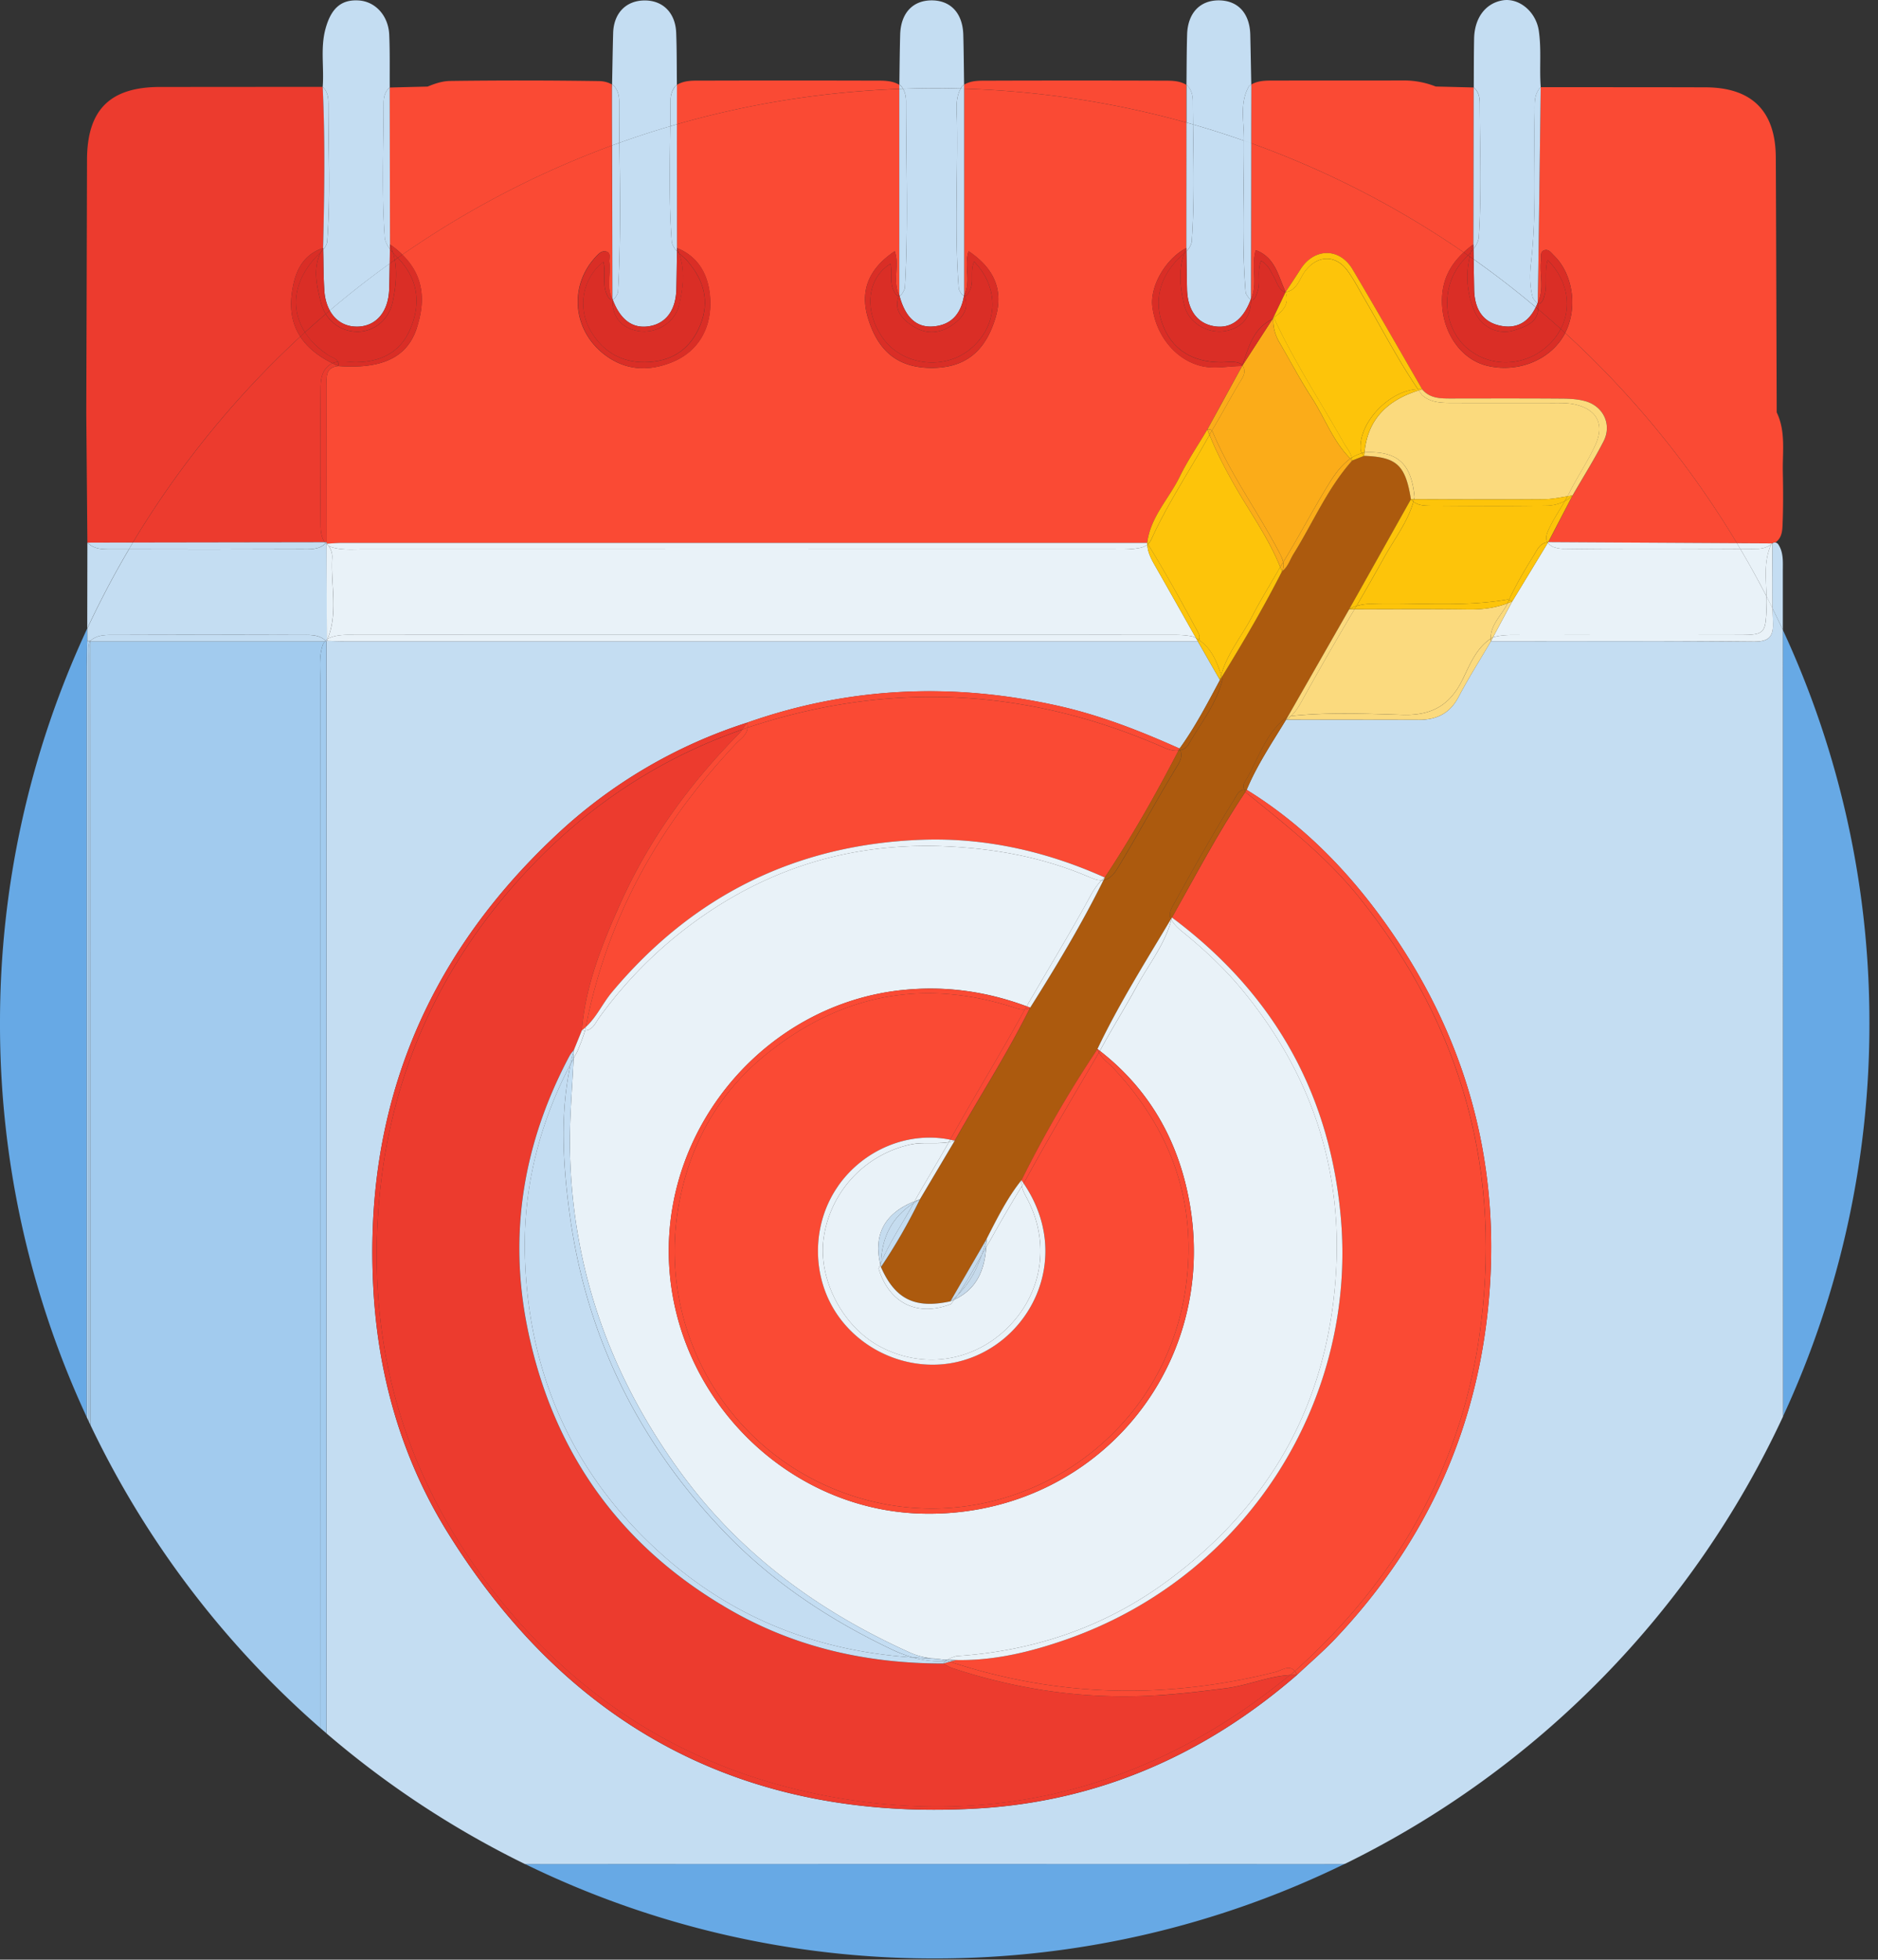 <svg width="93" height="97" fill="none" xmlns="http://www.w3.org/2000/svg"><rect width="100%" height="100%" fill="#333333" stroke="none"/><path d="M92.575 50.654a46.098 46.098 0 00-4.286-19.47c.004 12.975.004 25.95.008 38.924a46.115 46.115 0 004.278-19.454zM63.047 15.746l-.037.057.038-.017v-.04h-.002zM4.32 31.735v-.625A46.1 46.1 0 000 50.654a46.051 46.051 0 004.3 19.5V32.997c0-.42.01-.841.018-1.262h.002zm21.675 60.53a46.099 46.099 0 0020.293 4.676A46.134 46.134 0 0066.61 92.25c-.09.007-.182.015-.269.015-13.449-.006-26.897-.006-40.346 0z" fill="#67A9E5"/><path d="M87.84 26.856a.186.186 0 00-.07.04c.004 1.072-.019 2.147.006 3.22.174.352.346.708.511 1.066v-2.933c0-.45.04-.913-.235-1.319a.263.263 0 00-.159-.083c-.01 0-.017 0-.026.002-.01 0-.02.002-.029.003l.002.004z" fill="#C4DDF2"/><path d="M88.297 70.109c-.004-12.975-.004-25.95-.008-38.925a50.56 50.56 0 00-.511-1.067c.005.22.01.438.018.657.037.764-.202.993-.977.988-4.33-.036-8.659-.02-12.988-.02-.537.916-1.109 1.814-1.601 2.754-.428.818-1.084 1.136-1.961 1.135-2.194-.006-4.388-.006-6.583-.008-.69 1.137-1.436 2.24-1.951 3.473 2.886 1.781 5.184 4.18 7.101 6.935 3.739 5.371 5.41 11.358 4.927 17.882-.49 6.624-3.064 12.37-7.64 17.202-.597.63-1.262 1.197-1.895 1.792-4.568 3.96-9.854 6.277-15.894 6.616-11.397.643-20.15-3.984-26.157-13.649-2.26-3.636-3.438-7.696-3.685-12.01-.51-8.928 2.549-16.431 9.038-22.513a24.87 24.87 0 019.456-5.575c5.05-1.779 10.183-2.002 15.393-.84 2.097.465 4.081 1.244 6.035 2.12.773-1.07 1.379-2.236 2-3.394l-1.097-1.917H17.062c-.292 0-.582-.012-.874-.017l-.02.02c.001 18.019.005 36.038.003 54.056a46.432 46.432 0 009.826 6.465c13.449-.006 26.897-.006 40.346 0 .087 0 .178-.008.269-.015a46.48 46.48 0 0021.687-22.142l-.002-.003z" fill="#C4DDF2"/><path d="M33.521 6.15a46.272 46.272 0 0111.01-1.748v-.206c-.388-.231-.828-.203-1.256-.205-2.838-.008-5.678-.008-8.517 0-.424 0-.86-.025-1.243.214V6.15h.006zm14.222-1.76c3.804.118 7.491.694 11.01 1.676V4.203c-.336-.21-.715-.21-1.09-.21-2.936-.01-5.871-.01-8.808 0-.385 0-.775-.008-1.118.203v.195h.006zm-28.43 7.71c.233.163.436.332.612.506A46.119 46.119 0 0130.31 7.2c0-.951-.003-1.904-.005-2.856 0-.053 0-.106.003-.159-.2-.12-.424-.168-.655-.172a264.434 264.434 0 00-7.355-.006c-.387.004-.762.129-1.122.279-.627.015-1.252.03-1.88.047l.016 7.77V12.1z" fill="#FA4A34"/><path d="M20.635 16.253c-.489 1.465-1.747 2.02-3.88 1.865-.665.066-.582.568-.582 1.014 0 2.57.004 5.14.006 7.711l-.01.07c.258-.013.518-.038.775-.04h39.867c.155-1.277 1.074-2.18 1.606-3.272.396-.809.91-1.563 1.37-2.342.574-1.047 1.148-2.095 1.724-3.143-.667-.004-1.324.16-2 .004-1.25-.286-2.257-1.465-2.443-2.933-.13-1.023.66-2.387 1.683-2.909 0-2.07.004-4.141.004-6.21a46.26 46.26 0 00-11.01-1.675l.001 10.204c.353-.683-.028-1.45.222-2.16 1.298.867 1.728 1.965 1.33 3.29-.519 1.733-1.56 2.484-3.16 2.484-1.601 0-2.641-.75-3.16-2.484-.397-1.325.033-2.425 1.33-3.29.25.71-.131 1.477.221 2.16V4.405c-3.804.142-7.493.74-11.01 1.747 0 2.042.004 4.085.004 6.127 1.237.491 1.644 1.613 1.65 2.729.006 1.267-.599 2.393-1.893 2.918-1.222.494-2.41.401-3.448-.455-1.493-1.232-1.63-3.348-.347-4.742.156-.17.334-.366.573-.266.212.09.09.341.115.521.078.6-.163 1.226.148 1.808L30.308 7.2a46.2 46.2 0 00-10.387 5.407c1.069 1.046 1.163 2.287.709 3.65l.005-.003zM61.964 7.09a46.103 46.103 0 0110.52 5.4 5.23 5.23 0 01.479-.39l.015-7.77-1.88-.047a4.258 4.258 0 00-1.612-.3c-2.105.006-4.21-.003-6.317.006-.41 0-.833-.023-1.205.195 0 .053.002.104.004.157 0 .918-.004 1.833-.006 2.75h.002zm14.184 7.898c.335-.678.076-1.4.16-2.098.024-.181-.065-.428.173-.504.215-.068.341.139.476.268.945.915 1.182 2.603.55 3.825a46.492 46.492 0 018.507 10.408c.578.003 1.157.005 1.735.009a.26.26 0 01.093-.04c.01-.004.019-.002.028-.004.01 0 .017-.003.027-.002.011 0 .02-.003.032-.003.332-.243.334-.61.349-.963.032-.837.026-1.678.01-2.516-.022-.993.153-2.006-.304-2.956-.015-4.208-.025-8.416-.045-12.624-.012-2.29-1.186-3.46-3.483-3.465-2.719-.008-5.44-.006-8.158-.008l-.116 8.83c-.008.613-.023 1.229-.034 1.843z" fill="#FA4A34"/><path d="M61.951 14.79c.35-.75-.01-1.566.235-2.407.985.365 1.114 1.305 1.48 2.07.246-.375.496-.748.739-1.127.676-1.059 1.932-1.076 2.575.006 1.168 1.968 2.302 3.958 3.452 5.94.377.45.896.455 1.419.455 1.841-.002 3.681-.008 5.523.005.383.002.78.027 1.146.13.89.253 1.315 1.16.894 1.983-.47.915-1.02 1.79-1.536 2.683l-1.205 2.31c3.115.016 6.23.033 9.343.052a46.545 46.545 0 00-8.508-10.407c-.01.017-.017.036-.026.053-.697 1.28-2.298 1.936-3.837 1.569-1.258-.3-2.137-1.554-2.228-2.964-.072-1.129.33-1.968 1.069-2.649a46.184 46.184 0 00-10.52-5.4c-.004 2.568-.01 5.133-.013 7.7l-.002-.001zM87.84 26.856a.26.26 0 00-.093.04h.023a.238.238 0 01.07-.04zm.028-.004l.027-.001-.026.002z" fill="#FA4A34"/><path d="M14.873 16.663c-.358-.55-.526-1.22-.432-2.043.116-.993.438-1.966 1.562-2.343.06-2.659.102-5.319-.021-7.977-2.687 0-5.374.004-8.06.005-2.48.002-3.606 1.13-3.613 3.606-.01 4.174-.023 8.35-.036 12.524l.054 6.423c.75 0 1.501-.002 2.251-.004a46.431 46.431 0 018.293-10.193l.002.002z" fill="#EC3B2E"/><path d="M16.067 26.835c-.153-.257-.185-.547-.19-.837a350.41 350.41 0 010-6.762c.005-.491.063-.976.563-1.249l.02-.007c-.679-.338-1.23-.768-1.588-1.317a46.53 46.53 0 00-8.293 10.193l9.492-.015c0-.002-.004-.004-.006-.006h.002z" fill="#EC3B2E"/><path d="M16.755 18.118c-.1-.044-.2-.091-.296-.138a.056.056 0 00-.019.007c-.5.273-.559.76-.562 1.249a346.407 346.407 0 000 6.762c.003.29.036.58.19.837 0 .002.003.004.005.006h.106c-.002-2.571-.006-5.14-.006-7.711 0-.446-.083-.948.582-1.014v.002z" fill="#EC3B2E"/><path d="M16.264 5.101c-.006 2.297.116 4.593-.063 6.886a.838.838 0 01-.197.371c.016.68.012 1.362.06 2.04.026.378.12.706.268.973a45.705 45.705 0 012.97-2.323l.009-.718a1.426 1.426 0 01-.25-.502c-.169-2.234-.065-4.47-.061-6.706 0-.292.051-.585.3-.792-.006-.87.013-1.74-.025-2.607-.04-.95-.688-1.648-1.51-1.701-.874-.055-1.368.392-1.645 1.4-.261.955-.064 1.921-.14 2.88.233.218.284.51.282.801l.002-.002z" fill="#C4DDF2"/><path d="M17.706 16.168c.92-.02 1.527-.73 1.565-1.849.015-.424.02-.849.026-1.273a46.976 46.976 0 00-2.969 2.323c.287.519.774.813 1.376.797l.002.002zm1.292-11.046c-.004 2.234-.108 4.47.06 6.706.05.193.14.354.25.502 0-.076.003-.154.005-.23l-.015-7.77c-.249.209-.3.502-.3.792zm-2.995 7.155v.081a.838.838 0 00.197-.371c.178-2.293.056-4.59.062-6.886 0-.292-.05-.583-.282-.801.125 2.658.083 5.316.02 7.977h.003zm57.274-7.159c.006 2.225.1 4.451-.049 6.673a1.344 1.344 0 01-.261.535c.004.168.005.335.01.504a46.213 46.213 0 013.076 2.376c.032-.065.06-.133.09-.203-.067-.036-.143-.116-.234-.258-.16-.57-.159-1.16-.093-1.728.292-2.47.13-4.95.182-7.425.01-.443-.055-.911.301-1.277-.073-.928.042-1.857-.096-2.793C76.06.565 75.218-.11 74.422.016c-.834.134-1.402.841-1.423 1.897-.015.805-.013 1.61-.017 2.417.248.207.297.498.3.788h-.005z" fill="#C4DDF2"/><path d="M74.28 16.119c.841.182 1.424-.193 1.771-.911a45.694 45.694 0 00-3.077-2.376c.01.494.017.99.027 1.485.015.894.356 1.603 1.279 1.802zm1.716-10.527c-.053 2.475.11 4.955-.181 7.425-.067.569-.069 1.158.092 1.728.091.142.167.224.233.258l.008-.017c.011-.614.025-1.23.034-1.844.04-2.942.078-5.886.116-8.829-.357.366-.292.834-.302 1.277v.002zm-3.029 6.736a1.41 1.41 0 00.261-.535c.15-2.222.057-4.448.05-6.673 0-.29-.052-.581-.3-.788l-.015 7.77c0 .076.002.152.004.228v-.002z" fill="#C4DDF2"/><path d="M15.995 31.898a.697.697 0 01.099-.151H4.496L4.485 70.55A46.454 46.454 0 0015.85 85.526c.004-17.331 0-34.66.006-51.99 0-.549-.057-1.106.138-1.638z" fill="#A2CBEE"/><path d="M15.995 31.898c-.197.532-.138 1.09-.138 1.637-.004 17.33 0 34.66-.006 51.99.106.093.212.184.318.275.002-18.018 0-36.037-.003-54.055h-.072a.694.694 0 00-.099.151v.002z" fill="#A2CBEE"/><path d="M4.401 32.504c0-.253-.034-.511.051-.76l-.134-.009c-.006.42-.019.841-.019 1.262v37.157c.034.074.068.148.104.222-.002-12.625-.002-25.247 0-37.872h-.002z" fill="#ABD0EF"/><path d="M4.455 31.745c-.086.248-.052.506-.052.76v37.87c.027.06.053.118.082.175l.011-38.803c-.015 0-.028-.002-.043-.004l.002.002z" fill="#ABD0EF"/><path d="M5.604 27.188c-.449 0-.915.032-1.277-.328-.001 1.415-.005 2.833-.007 4.248a46.183 46.183 0 012.063-3.92h-.779z" fill="#C4DDF2"/><path d="M4.32 31.735c.053-.05.104-.05.151-.011.37-.334.834-.292 1.277-.294 3.047-.01 6.092-.011 9.139 0 .43 0 .884-.044 1.24.282a.603.603 0 01.063-.057l-.017-4.716c-.015-.013-.03-.03-.045-.045-.338.335-.787.29-1.207.292-2.844.011-5.69.011-8.534.004a46.201 46.201 0 00-2.063 3.92v.625H4.32z" fill="#C4DDF2"/><path d="M16.126 31.712c.013.012.026.021.04.035l.02-.021v-.069a.653.653 0 00-.062.057l.002-.002zm.044-4.799l.009-.07c-.017.02-.036.034-.055.053.015.015.028.032.046.046v-.029zm-10.566.275h.78l.196-.332c-.75 0-1.5.002-2.25.004.361.36.827.326 1.276.328h-.002z" fill="#C4DDF2"/><path d="M6.58 26.856c-.066.11-.13.222-.197.332 2.844.007 5.69.01 8.534-.004.42 0 .87.044 1.207-.292-.017-.017-.036-.032-.051-.053l-9.493.015v.002z" fill="#C4DDF2"/><path d="M16.073 26.843c.015.019.034.034.05.053.02-.017.039-.032.056-.053h-.106zm.02 4.903l.033-.034c-.357-.324-.811-.28-1.241-.282-3.047-.011-6.092-.011-9.138 0-.444 0-.908-.04-1.277.294.009.007.018.013.026.024h11.597v-.002z" fill="#C4DDF2"/><path d="M16.093 31.747h.073c-.014-.014-.027-.023-.04-.035a.534.534 0 00-.033.035zM4.47 31.724c-.048-.038-.097-.038-.152.011l.135.01.003-.012.014-.01z" fill="#C4DDF2"/><path d="M4.47 31.724l-.014.01-.003.01c.015 0 .028.003.044.005l-.027-.025z" fill="#C4DDF2"/><path d="M57.36 83.913c-3.507.226-6.904-.25-10.227-1.355-.148-.049-.28-.142-.42-.214-3.747.004-7.303-.78-10.57-2.66-5.436-3.13-8.774-7.808-10.023-13.931-.964-4.73-.183-9.235 2.08-13.487.06-.11.149-.2.224-.301l.393-.965c.174-2.22 1-4.259 1.892-6.252 1.421-3.174 3.44-5.959 5.887-8.43a1.73 1.73 0 00.165-.204c-4.379 1.525-8.09 4.08-11.164 7.539-3.905 4.394-6.2 9.564-6.788 15.411-.737 7.35 1.144 14.015 5.727 19.838 4.356 5.534 10.069 8.937 16.992 10.104 8.143 1.374 15.485-.627 21.956-5.775.132-.106.267-.21.4-.314-1.088.058-2.1.517-3.178.653-1.114.14-2.222.277-3.346.349v-.006z" fill="#EC3B2E"/><path d="M63.885 82.91l-.4.315c-6.47 5.148-13.812 7.15-21.955 5.776-6.925-1.168-12.636-4.57-16.992-10.105-4.583-5.822-6.466-12.486-5.727-19.837.587-5.847 2.881-11.018 6.788-15.412 3.073-3.456 6.785-6.014 11.164-7.539.076-.11.148-.225.225-.335a24.868 24.868 0 00-9.456 5.574c-6.491 6.082-9.548 13.585-9.038 22.513.246 4.316 1.427 8.374 3.685 12.01 6.007 9.665 14.76 14.292 26.157 13.65 6.04-.341 11.326-2.659 15.894-6.617-.115-.004-.229 0-.343.006l-.002.002z" fill="#EC3B2E"/><path d="M58.035 45.415c4.979 3.708 7.811 8.63 8.363 14.83.809 9.075-4.637 17.76-13.551 20.892-1.776.624-3.598 1.073-5.506 1.033l-.3.083c5.32 1.757 10.696 1.874 16.128.508.298-.076.68-.382.953-.04 4.95-4.439 8.144-9.909 9.12-16.485 1.2-8.1-.783-15.421-5.961-21.848-1.626-2.016-3.634-3.575-5.612-5.188-1.342 1.997-2.456 4.125-3.634 6.217v-.002z" fill="#FA4A34"/><path d="M61.669 39.198c1.978 1.613 3.988 3.172 5.612 5.188 5.18 6.427 7.164 13.748 5.96 21.848-.975 6.576-4.17 12.048-9.119 16.486a.853.853 0 01.108.183c.633-.597 1.298-1.161 1.895-1.792 4.576-4.83 7.15-10.576 7.64-17.202.483-6.523-1.189-12.51-4.927-17.882-1.917-2.755-4.215-5.154-7.101-6.935l-.068.104v.002zm1.501 43.563c-5.433 1.366-10.808 1.25-16.128-.508l-.326.091c.14.072.27.165.418.215 3.324 1.102 6.72 1.58 10.228 1.354 1.125-.072 2.232-.208 3.346-.348 1.078-.135 2.092-.595 3.178-.654.07-.055.142-.11.212-.167l.024-.023c-.273-.343-.655-.036-.953.04z" fill="#FA4A34"/><path d="M64.098 82.744c-.07.057-.14.112-.212.167.113-.006.227-.01.342-.006a.856.856 0 00-.108-.184l-.024.023h.002z" fill="#FA4A34"/><path d="M56.816 26.955a.772.772 0 01-.286.146c-.513.123-1.034.089-1.552.089-12.323.002-24.646.002-36.97 0-.55 0-1.105.055-1.642-.123-.041-.018-.075-.042-.111-.065a.874.874 0 01.195.612c-.072 1.338.303 2.704-.224 4.013.008-.006.015-.013.025-.019.456-.222.95-.18 1.432-.182 13.41-.004 26.818-.004 40.227 0 .388 0 .778-.005 1.16.082.056.026.111.053.162.083-.669-1.182-1.334-2.366-2.008-3.545-.197-.345-.387-.686-.408-1.09v-.001z" fill="#E9F2F8"/><path d="M59.067 31.508c-.38-.086-.77-.082-1.16-.082-13.408-.002-26.817-.002-40.226 0-.483 0-.975-.04-1.432.182a.119.119 0 00-.025.02l-.038.098c.292.005.582.017.874.017h42.255l-.085-.152a2.184 2.184 0 00-.163-.083zm-41.06-4.318c12.323.003 24.646.003 36.971 0 .518 0 1.039.032 1.552-.09a.77.77 0 00.286-.145c0-.027-.004-.053-.004-.082-13.289 0-26.576-.002-39.866 0-.258 0-.517.025-.775.04.03.029.059.059.084.09.036.022.072.046.111.064.537.18 1.094.123 1.641.123zm-1.559.424a.874.874 0 00-.195-.612.643.643 0 01-.084-.062l.017 4.715c.014-.009.025-.018.038-.028.525-1.307.152-2.675.224-4.013z" fill="#E9F2F8"/><path d="M16.186 31.656v.068c.014-.032.025-.065.038-.099l-.038.029v.002zm.067-4.654c-.027-.03-.053-.06-.084-.089v.029a.872.872 0 00.084.062v-.002z" fill="#E9F2F8"/><path d="M36.448 36.807c-2.095 2.219-3.874 4.66-5.218 7.405a26.284 26.284 0 00-2.218 6.622c.532-.487.828-1.164 1.286-1.713 4.007-4.797 9.14-7.33 15.364-7.554 3.142-.112 6.171.576 9.05 1.868 1.343-2.024 2.538-4.13 3.652-6.287-.034.006-.066.012-.1.013-.301 0-.565-.13-.834-.246-6.652-2.87-13.42-3.192-20.307-.932-.036.011-.07.025-.106.038-.02.354-.347.553-.57.788l.001-.002z" fill="#FA4A34"/><path d="M37.019 36.019c.036-.011.07-.025.106-.038 6.885-2.26 13.655-1.938 20.307.932.267.116.53.247.834.247.034-.002.066-.01.1-.014.017-.032.034-.062.05-.095-1.952-.875-3.938-1.652-6.035-2.12-5.21-1.161-10.343-.938-15.393.842a.74.74 0 01.033.246h-.002zm-6.309 8.727c-.893 1.991-1.717 4.03-1.894 6.252.069-.05.133-.106.196-.162a26.284 26.284 0 012.218-6.622c1.344-2.746 3.123-5.186 5.218-7.405.224-.235.552-.434.57-.788-.087.028-.17.06-.257.09a1.584 1.584 0 01-.165.205c-2.448 2.471-4.466 5.256-5.887 8.43z" fill="#FA4A34"/><path d="M36.761 36.11l.258-.091a.739.739 0 00-.033-.246c-.077.11-.147.225-.225.335v.002z" fill="#FA4A34"/><path d="M66.813 30.157l3.058-5.444c-.27-1.69-.7-2.09-2.316-2.148l-.589.233c-1.228 1.373-1.938 3.073-2.9 4.613-.186.296-.28.652-.579.872-.91 1.79-1.932 3.518-2.982 5.23.012.037.025.075.036.115-.297 1.216-1.087 2.177-1.692 3.234a.6.6 0 01-.398.273c.142.345-.064.633-.225.902-.95 1.569-1.82 3.183-2.768 4.754-.197.326-.38.684-.807.78h-.006c-1.08 2.177-2.33 4.256-3.628 6.308-1.124 2.264-2.498 4.386-3.735 6.586l-1.728 2.908a27.996 27.996 0 01-1.925 3.344c.703 1.594 1.685 2.077 3.44 1.698.596-1.029 1.195-2.058 1.791-3.089.518-1.004 1.016-2.02 1.728-2.908a59.007 59.007 0 013.761-6.493c1.061-2.23 2.38-4.316 3.642-6.433l-.034-.062c-.066-.24.04-.443.15-.64.97-1.751 1.944-3.5 3.003-5.2.127-.202.218-.483.506-.5-.044-.125-.052-.256.017-.365.684-1.109 1.01-2.452 2.142-3.267h.008c1.01-1.766 2.022-3.532 3.032-5.3l-.002-.001z" fill="#AC5A0E"/><path d="M63.781 35.456h-.007c-1.133.815-1.46 2.16-2.143 3.267-.066.108-.06.24-.017.365a.7.7 0 01.123.006c.515-1.233 1.262-2.338 1.951-3.473.033-.055.063-.11.095-.165h-.002zm-5.331 1.677a.6.6 0 00.397-.273c.607-1.055 1.395-2.018 1.692-3.234l-.036-.116c-.03.05-.058.099-.089.146-.621 1.158-1.227 2.325-2 3.394.015.028.024.055.035.081v.002zm2.658 2.457c-1.06 1.7-2.033 3.449-3.003 5.2-.11.197-.216.4-.15.64.01.023.023.042.034.063.015-.025.03-.052.046-.076 1.176-2.092 2.292-4.222 3.634-6.217l-.012-.01a.654.654 0 01-.041-.1c-.288.02-.38.3-.506.5h-.002z" fill="#AC5A0E"/><path d="M61.614 39.089a.951.951 0 00.041.1l.012.01.068-.105a.56.56 0 00-.123-.005h.002zm-6.904 4.346l-.069.134h.006c.428-.096.61-.453.807-.78.947-1.571 1.819-3.185 2.768-4.754.163-.27.37-.557.226-.902-.029.008-.057.01-.086.013-1.114 2.157-2.31 4.263-3.653 6.287v.002z" fill="#AC5A0E"/><path d="M58.364 37.148a.85.85 0 00.086-.013c-.012-.026-.021-.053-.036-.081-.017.032-.035.062-.05.094z" fill="#AC5A0E"/><path d="M86.186 27.178c.453.77.889 1.552 1.298 2.35-.029-.868-.152-1.743.223-2.58-.246.189-.543.226-.843.226-.225 0-.45.002-.676.004h-.002z" fill="#E9F2F8"/><path d="M77.429 27.167a1.704 1.704 0 01-.478-.082.692.692 0 01-.303-.217c-.585.964-1.17 1.93-1.758 2.895-.318.595-.639 1.19-.957 1.784.493-.147 1.002-.113 1.504-.113 3.555-.004 7.11.004 10.662-.004 1.305-.002 1.326-.066 1.383-1.366a7.26 7.26 0 000-.538 45.585 45.585 0 00-1.298-2.35c-2.92.014-5.837.027-8.757-.011l.002.002z" fill="#E9F2F8"/><path d="M87.77 26.896c-.02.019-.044.034-.064.051-.376.838-.252 1.713-.224 2.58.1.196.197.393.294.588-.027-1.072-.004-2.147-.006-3.219z" fill="#E9F2F8"/><path d="M87.484 30.064c-.057 1.3-.076 1.364-1.383 1.366-3.555.008-7.11 0-10.662.004-.504 0-1.011-.034-1.504.113l-.102.192c4.329 0 8.658-.017 12.988.019.773.006 1.012-.224.978-.987-.01-.22-.016-.438-.02-.658a26.742 26.742 0 00-.293-.587c.005.18.007.358 0 .538h-.002zm-.622-2.888c.3 0 .597-.04.844-.227l.015-.036c.01-.008.019-.01.026-.015l-1.735-.01.172.292c.226 0 .451-.002.677-.004h.001z" fill="#E9F2F8"/><path d="M76.669 26.834c-.008.01-.013.022-.02.034a.692.692 0 00.302.218c.156.047.315.08.478.081 2.92.038 5.837.025 8.757.011-.057-.096-.114-.195-.172-.291l-9.343-.053h-.002zm11.037.113c.02-.017.043-.032.064-.051h-.023l-.026.015-.015.036z" fill="#E9F2F8"/><path d="M74.657 29.861c-.618.237-1.258.313-1.93.305-1.884-.024-3.767-.01-5.649-.01a159.647 159.647 0 00-2.545 4.424c-.172.312-.34.624-.604.861 1.847-.193 3.702-.112 5.548-.059 1.411.04 2.319-.468 2.938-1.722.366-.739.67-1.557 1.408-2.052-.013-.71.557-1.163.834-1.747z" fill="#FBDA7E"/><path d="M72.415 33.662c-.62 1.254-1.527 1.762-2.938 1.722-1.848-.053-3.703-.132-5.548.059a1.343 1.343 0 01-.24.178c2.193.002 4.387.002 6.582.008.877.002 1.532-.319 1.96-1.135.493-.94 1.065-1.838 1.602-2.753a1.044 1.044 0 01-.008-.131c-.739.495-1.044 1.313-1.408 2.052h-.002z" fill="#FBDA7E"/><path d="M64.533 34.583a160.075 160.075 0 012.545-4.424h-.265l-3.032 5.3c.05-.007.099-.01.148-.014.263-.237.432-.55.604-.86v-.002z" fill="#FBDA7E"/><path d="M63.929 35.443c-.05.006-.099.008-.148.013l-.094.165c.089-.051.168-.112.24-.178h.002zm10.728-5.582c-.277.584-.847 1.037-.834 1.747l.076-.051.034-.01.957-1.784a2.762 2.762 0 01-.235.096l.002.002z" fill="#FBDA7E"/><path d="M73.899 31.559c-.027.015-.051.034-.076.051 0 .044.002.087.008.13l.102-.19c-.011.003-.023.005-.034.009z" fill="#FBDA7E"/><path d="M63.332 28.179c.023-.036.044-.072.066-.11-.595-1.48-1.544-2.768-2.32-4.148-.44-.782-.85-1.569-1.183-2.396-.945 1.726-2.054 3.359-2.87 5.155a.73.73 0 01-.182.25c.88 1.427 1.69 2.895 2.484 4.373.062.117.111.248.04.373.615.41.886 1.058 1.106 1.744.296-1.077 1.029-1.933 1.53-2.905.412-.794.882-1.558 1.33-2.334v-.002z" fill="#FDC40A"/><path d="M60.473 33.416c-.22-.684-.49-1.334-1.106-1.743a.319.319 0 01-.051.068c.365.638.73 1.279 1.096 1.917a3.48 3.48 0 01.06-.242h.001zm-3.448-6.738c.816-1.796 1.927-3.43 2.87-5.155-.036-.087-.074-.175-.108-.264-.46.779-.974 1.531-1.37 2.342-.534 1.091-1.453 1.997-1.606 3.272l.032.055a.797.797 0 00.182-.25zm2.302 4.623c-.794-1.476-1.601-2.946-2.484-4.373-.01.01-.02.02-.029.027.021.403.21.746.408 1.09.674 1.178 1.34 2.362 2.008 3.544.048.027.093.055.137.084.072-.125.022-.256-.04-.374v.002z" fill="#FDC40A"/><path d="M59.232 31.591l.085.152a.317.317 0 00.051-.069 2.364 2.364 0 00-.136-.083zm-2.387-4.661l-.032-.055.003.082a.244.244 0 00.029-.027zm6.553 1.139c-.022.036-.043.074-.066.11-.445.777-.917 1.54-1.328 2.334-.502.972-1.235 1.828-1.53 2.905l.03.096c1.051-1.71 2.07-3.439 2.982-5.23-.027-.071-.06-.141-.087-.213v-.002z" fill="#FDC40A"/><path d="M60.503 33.512l-.03-.096c-.023.08-.042.16-.059.242.03-.05.059-.098.09-.146z" fill="#FDC40A"/><path d="M44.717 4.395a47.92 47.92 0 011.57-.03c.43 0 .859.007 1.287.018.025-.043.05-.087.08-.13a.64.64 0 01.089-.057c-.012-.825-.017-1.649-.04-2.473C47.673.654 47.08.02 46.14.018c-.944 0-1.535.635-1.563 1.703-.023.824-.029 1.647-.04 2.47.019.012.038.02.057.033.049.053.09.11.127.169l-.004.002z" fill="#C4DDF2"/><path d="M44.81 14.272c-.082.2-.17.34-.266.371.28 1.048.823 1.573 1.643 1.518.942-.063 1.402-.643 1.55-1.518-.078-.027-.163-.129-.256-.332-.218-2.752-.051-5.51-.09-8.262-.008-.56-.101-1.14.183-1.664a43.174 43.174 0 00-2.857.011c.114.192.151.412.151.633 0 3.083.12 6.166-.058 9.245v-.002zm2.764-9.887c.057 0 .114.004.17.006v-.195c-.03.019-.06.036-.089.057-.03.043-.055.087-.08.13l-.001.002zm-3.041.017c.06-.002.123-.006.184-.007a.873.873 0 00-.127-.17l-.057-.031v.208z" fill="#C4DDF2"/><path d="M44.544 14.643c.095-.03.186-.17.266-.371.178-3.08.058-6.162.058-9.245 0-.221-.038-.441-.151-.632-.06.001-.123.003-.184.007v10.194c.004.017.01.032.013.047h-.002zm2.846-8.594c.042 2.753-.127 5.508.091 8.263.093.202.178.305.256.331a.347.347 0 01.01-.047c0-3.401 0-6.802-.002-10.205-.057 0-.114-.006-.171-.006-.284.523-.191 1.107-.184 1.664zM30.664 5.03c0 .68.005 1.358.013 2.038.828-.297 1.667-.57 2.518-.82.006-.429.011-.857.013-1.287 0-.258.072-.51.249-.716a.442.442 0 01.064-.038c-.01-.864-.002-1.728-.036-2.59-.04-.99-.667-1.605-1.578-1.595-.91.01-1.514.632-1.543 1.61-.024.85-.036 1.702-.053 2.552.025.015.052.027.076.046.212.225.277.511.277.801V5.03z" fill="#C4DDF2"/><path d="M30.603 14.474c-.08.197-.169.326-.26.36.374.997.986 1.446 1.799 1.315.84-.134 1.328-.792 1.352-1.842.016-.625.021-1.248.03-1.873a.985.985 0 01-.253-.436c-.148-1.917-.104-3.835-.076-5.752-.849.25-1.69.523-2.518.82.027 2.47.07 4.94-.074 7.406v.002zm-.292-7.277l.364-.131a197.81 197.81 0 01-.013-2.039c0-.29-.064-.576-.277-.801-.024-.017-.05-.03-.076-.046 0 .053 0 .107-.003.16 0 .95.003 1.904.005 2.855v.002z" fill="#C4DDF2"/><path d="M33.208 4.961c-.002.428-.007.856-.013 1.286.11-.032.218-.066.328-.096V4.206c-.02.013-.044.025-.065.038a1.09 1.09 0 00-.248.716h-.002zm-2.864 9.873c.09-.034.18-.163.26-.36.143-2.466.098-4.935.073-7.406-.121.044-.242.085-.364.13l.014 7.593c.005.015.01.03.017.043z" fill="#C4DDF2"/><path d="M33.269 11.998a.996.996 0 00.254.436c0-.051 0-.104.002-.155 0-2.043-.004-4.086-.004-6.128l-.328.097c-.028 1.917-.072 3.834.076 5.752v-.002zm25.802-6.976c0 .379.006.758.01 1.137.85.244 1.69.513 2.52.805V6.8c-.008-.85-.213-1.74.259-2.548.034-.025.07-.046.104-.067-.015-.818-.03-1.639-.049-2.457-.023-1.061-.602-1.7-1.546-1.71-.946-.009-1.552.63-1.582 1.693-.025.83-.023 1.66-.032 2.491a.26.26 0 01.03.02c.22.22.284.507.284.799h.002z" fill="#C4DDF2"/><path d="M59.016 11.977a.935.935 0 01-.263.459c.01.623.015 1.248.03 1.872.026 1.05.512 1.707 1.353 1.841.814.131 1.428-.322 1.802-1.324-.07-.04-.152-.136-.25-.316-.215-2.515-.074-5.03-.088-7.545a47 47 0 00-2.52-.805c.025 1.94.076 3.88-.066 5.818h.002zm-.261-5.911c.11.03.217.06.327.093-.005-.38-.01-.758-.01-1.137 0-.292-.064-.578-.283-.8-.01-.007-.021-.011-.03-.019v1.863h-.004z" fill="#C4DDF2"/><path d="M58.749 12.278c0 .053 0 .105.002.158a.92.92 0 00.263-.459c.142-1.938.091-3.878.066-5.818-.11-.033-.217-.061-.327-.093 0 2.07-.004 4.141-.004 6.21v.002zM61.6 6.799v.163l.362.127c0-.917.004-1.832.006-2.75 0-.052-.002-.104-.004-.157-.036.021-.07.04-.104.067-.472.809-.267 1.7-.26 2.548V6.8zm.088 7.71c.098.18.18.276.25.316.003-.011.01-.023.013-.034.004-2.568.01-5.133.013-7.7-.121-.044-.242-.085-.362-.127.014 2.514-.128 5.03.088 7.545h-.002z" fill="#C4DDF2"/><path d="M63.359 27.366c.08.153.155.305.187.462.796-1.301 1.5-2.656 2.306-3.952.279-.45.591-.858 1.016-1.175-.864-.862-1.268-2.025-1.918-3.026-.574-.884-1.063-1.824-1.599-2.734a2.223 2.223 0 01-.305-1.155.317.317 0 00-.038.017l-1.48 2.287c.23.348-.017.63-.18.905-.454.767-.873 1.554-1.333 2.317.009.01.018.02.024.033.883 2.13 2.259 3.988 3.32 6.02z" fill="#FBAC19"/><path d="M60.017 21.312c.46-.763.879-1.55 1.333-2.317.163-.275.41-.559.18-.905l-.017.026c-.574 1.048-1.148 2.096-1.724 3.143.085-.017.178-.005.227.052v.001zm5.835 2.564c-.805 1.296-1.512 2.65-2.306 3.952a.676.676 0 01-.06.455c.299-.22.392-.576.578-.872.962-1.54 1.674-3.24 2.9-4.613-.034-.03-.064-.065-.096-.097-.425.319-.737.728-1.016 1.175z" fill="#FBAC19"/><path d="M63.359 27.366c-1.06-2.033-2.435-3.892-3.32-6.021a.103.103 0 00-.024-.033l-.04.069-.08.143c.334.828.741 1.615 1.182 2.397.777 1.38 1.727 2.668 2.322 4.148l.147-.24a1.839 1.839 0 00-.187-.463z" fill="#FBAC19"/><path d="M59.977 21.38l.04-.068c-.05-.058-.143-.068-.228-.05.034.088.072.174.108.263l.08-.144zm3.569 6.448c-.049.08-.098.161-.148.24.029.073.061.143.088.215a.674.674 0 00.06-.455z" fill="#FBAC19"/><path d="M33.627 15.113c-.214.887-1.178 1.423-2.024 1.273-.831-.148-1.282-.697-1.277-1.546-.102.025-.208-.076-.308-.343-.184-.489-.012-1.027-.139-1.537-1.023.78-1.313 2.265-.629 3.424.648 1.097 1.637 1.62 2.916 1.533 1.213-.081 2.052-.703 2.509-1.826.48-1.177.18-2.21-.61-3.142-.127-.151-.29-.273-.436-.41.301.85.199 1.727-.006 2.572l.004.002z" fill="#DA2E26"/><path d="M34.069 12.951c.79.932 1.087 1.965.61 3.142-.457 1.123-1.296 1.744-2.509 1.826-1.28.087-2.27-.438-2.916-1.533-.686-1.16-.396-2.645.63-3.423.126.51-.046 1.047.137 1.536.1.267.207.368.31.343v-.05c-.311-.58-.07-1.206-.148-1.807-.023-.18.096-.432-.116-.52-.239-.101-.417.096-.572.264-1.283 1.395-1.148 3.511.346 4.743 1.037.854 2.227.95 3.449.455 1.294-.525 1.898-1.649 1.893-2.918-.006-1.116-.413-2.236-1.65-2.729.04.088.073.175.105.264.148.136.31.257.436.409l-.005-.002z" fill="#DA2E26"/><path d="M31.604 16.386c.845.15 1.809-.388 2.023-1.273.205-.845.307-1.723.006-2.571a1.466 1.466 0 01-.108-.108c-.01.625-.015 1.25-.03 1.874-.027 1.05-.512 1.707-1.353 1.841-.813.131-1.423-.318-1.798-1.315l-.018.006c-.005.849.446 1.4 1.277 1.546z" fill="#DA2E26"/><path d="M33.525 12.434c.034.036.07.072.108.108a3.052 3.052 0 00-.106-.264c0 .052 0 .105-.002.156zm-3.181 2.401l-.017-.044v.05c.005 0 .011-.004.017-.006zM19.466 12.52c.034.117.06.232.082.348l.147-.103c-.077-.081-.155-.16-.229-.244zm-3.57 2.466c-.21-.83-.422-1.684-.009-2.503-.064.064-.13.125-.193.191-1.158 1.204-1.33 2.62-.591 3.775.337-.31.68-.61 1.027-.908a2.002 2.002 0 01-.235-.555h.002z" fill="#DA2E26"/><path d="M17.687 17.925c1.167-.017 2.107-.483 2.594-1.56.51-1.125.496-2.264-.313-3.295a4.113 4.113 0 00-.27-.305l-.149.103c.127.691.042 1.394-.107 2.084-.192.894-.912 1.45-1.706 1.466a1.83 1.83 0 01-1.606-.875c-.347.298-.69.6-1.027.908.273.424.665.814 1.182 1.146.151.096.371.142.447.313.315-.046.637.022.955.018v-.003zm2.008-5.16l.23-.159a4.813 4.813 0 00-.612-.506c.062.14.111.28.153.421.074.083.152.163.23.244z" fill="#DA2E26"/><path d="M19.968 13.07c.81 1.031.82 2.17.313 3.295-.487 1.076-1.427 1.543-2.594 1.56-.318.003-.64-.065-.955-.02a.372.372 0 01.023.213c2.131.155 3.391-.4 3.88-1.865.455-1.36.36-2.603-.708-3.649l-.23.16c.095.098.188.198.271.305v.001zm-4.274-.396c.062-.064.129-.127.193-.19.034-.07.072-.137.116-.206-1.124.377-1.448 1.351-1.562 2.344-.094.822.072 1.491.432 2.043.078-.072.154-.144.232-.214-.74-1.156-.567-2.572.59-3.775l-.001-.002z" fill="#DA2E26"/><path d="M16.461 17.98c.09-.038.18-.061.271-.074-.078-.17-.296-.216-.447-.313a3.81 3.81 0 01-1.182-1.146c-.078.07-.154.144-.232.214.359.55.91.98 1.588 1.317l.002.002z" fill="#DA2E26"/><path d="M16.755 18.118a.413.413 0 00-.023-.212 1.09 1.09 0 00-.27.074c.096.047.192.092.295.138h-.002zm-.868-5.635c-.413.819-.2 1.673.01 2.503.05.205.132.388.234.555l.201-.17a2.34 2.34 0 01-.269-.972c-.047-.679-.043-1.36-.058-2.041a2.413 2.413 0 01-.118.125zm3.579.038a3.03 3.03 0 01-.157-.191c-.004.238-.008.479-.01.718.084-.06.167-.122.25-.18a3.838 3.838 0 00-.081-.347h-.002z" fill="#DA2E26"/><path d="M17.736 16.416c.794-.017 1.512-.572 1.706-1.466.147-.69.233-1.393.107-2.084l-.25.18c-.005.424-.013.849-.026 1.273-.038 1.12-.644 1.827-1.565 1.85-.603.013-1.09-.28-1.376-.798l-.2.17c.346.565.952.89 1.606.875h-.002zm1.577-4.316c0 .076-.002.154-.004.23.05.066.102.13.157.191a3.424 3.424 0 00-.153-.42zm-3.308.258v-.082a2.227 2.227 0 00-.116.205c.042-.04.08-.081.117-.125l-.002.002zm31.092 3.769c-.618.413-1.302.413-1.918 0-.512-.343-.926-.781-.667-1.478-.093.005-.19-.093-.29-.341-.159-.396-.026-.836-.125-1.25-1.169.717-1.33 2.343-.37 3.688.963 1.347 3.034 1.601 4.323.533 1.37-1.135 1.481-2.989.19-4.33-.204.447-.024.911-.168 1.311-.087.243-.19.404-.307.389.258.695-.155 1.135-.668 1.478z" fill="#DA2E26"/><path d="M48.072 14.26c.144-.4-.036-.864.169-1.31 1.29 1.34 1.178 3.194-.191 4.329-1.289 1.068-3.36.812-4.322-.533-.96-1.345-.802-2.97.37-3.689.098.413-.035.855.124 1.25.099.249.197.347.29.342.008-.02.011-.036.02-.055-.353-.684.028-1.452-.223-2.16-1.297.866-1.727 1.965-1.33 3.289.52 1.734 1.56 2.484 3.16 2.484 1.602 0 2.642-.75 3.161-2.484.396-1.325-.034-2.425-1.33-3.29-.25.71.13 1.477-.222 2.16a.595.595 0 01.02.056c.117.013.219-.146.306-.389h-.002z" fill="#DA2E26"/><path d="M45.18 16.127c.617.413 1.3.413 1.917 0 .511-.343.926-.781.668-1.478a.075.075 0 01-.028-.006c-.15.873-.61 1.453-1.55 1.518-.818.054-1.362-.47-1.643-1.518a.105.105 0 01-.032.006c-.258.697.156 1.135.667 1.478z" fill="#DA2E26"/><path d="M47.737 14.644c.01.003.02.003.029.005-.008-.019-.012-.036-.02-.055a.344.344 0 01-.01.048v.002zm-3.192-.001c-.004-.017-.01-.032-.014-.047a.642.642 0 00-.019.055.088.088 0 00.033-.006v-.002zm18.465 1.16c.011-.02.025-.038.036-.057l.616-1.29c-.017.001-.032.005-.05.007-.306-.165-.378-.493-.534-.765-.155-.271-.263-.58-.629-.79-.208.49-.02 1.007-.159 1.47-.076.252-.169.538-.341.454.01.855-.443 1.408-1.277 1.554-.845.15-1.81-.388-2.023-1.273-.205-.847-.307-1.724-.004-2.575-.093.085-.192.167-.279.254-.974.974-1.24 2.173-.752 3.369.481 1.18 1.499 1.794 2.946 1.767.32-.005.646-.08.942.116.01.011.015.023.023.034.309-.885.53-1.828 1.485-2.28v.005z" fill="#DA2E26"/><path d="M61.525 18.082l-.023-.034c-.296-.197-.62-.123-.942-.116-1.447.027-2.465-.587-2.946-1.767-.489-1.196-.22-2.397.752-3.37.09-.088.186-.17.279-.253a2.74 2.74 0 01.104-.26c-1.023.521-1.811 1.887-1.683 2.909.188 1.47 1.194 2.648 2.443 2.933.676.155 1.335-.008 2-.004l.012-.036.004-.002zm.765-3.704c.139-.46-.05-.98.16-1.47.365.21.475.519.628.79.156.272.226.6.535.765.017 0 .032-.006.049-.008v-.003c-.364-.764-.495-1.706-1.48-2.071-.244.841.118 1.658-.235 2.408v.042c.173.083.265-.203.341-.455l.002.002z" fill="#DA2E26"/><path d="M58.648 15.113c.215.887 1.179 1.423 2.024 1.273.834-.148 1.287-.7 1.277-1.553-.004-.002-.01-.004-.013-.008-.373 1.004-.987 1.455-1.802 1.324-.841-.134-1.328-.792-1.353-1.841-.015-.624-.02-1.249-.03-1.872a1.69 1.69 0 01-.106.102c-.303.85-.201 1.728.003 2.575z" fill="#DA2E26"/><path d="M58.75 12.436l-.001-.158c-.04.088-.074.173-.104.26a5.49 5.49 0 00.106-.102zm3.201 2.354c-.004.012-.01.024-.013.035l.013.008v-.042zm-.426 3.292l.005.007 1.48-2.286c-.955.45-1.176 1.394-1.485 2.279z" fill="#DA2E26"/><path d="M61.53 18.09l-.005-.008-.012.036.018-.026v-.002z" fill="#DA2E26"/><path d="M67.57 22.398c.02-.004.037-.01.056-.013 1.597-.053 2.267.562 2.425 2.222a2.123 2.123 0 01-.027.108c2.141.002 4.284.015 6.425-.002.392-.004.785-.083 1.177-.148.024-.047.053-.092.077-.142.398-.814.92-1.56 1.298-2.387.47-1.025.093-1.771-1.01-2.018-.35-.078-.706-.07-1.063-.07-1.682-.002-3.364.002-5.047-.004-.521 0-1.042-.015-1.463-.392l-.157-.23c-1.525.476-2.535 1.403-2.688 3.076h-.002z" fill="#FBDA7D"/><path d="M70.415 19.552c.42.377.941.39 1.462.392 1.683.006 3.365 0 5.048.004.356 0 .714-.007 1.063.07 1.102.247 1.48.993 1.01 2.018-.38.824-.9 1.573-1.298 2.387-.025.048-.053.095-.078.143.083-.014.167-.029.252-.04.515-.893 1.067-1.768 1.537-2.683.42-.82-.002-1.728-.895-1.982-.365-.104-.763-.127-1.146-.13-1.842-.014-3.681-.008-5.523-.006-.523 0-1.042-.004-1.42-.455a4.348 4.348 0 00-.17.053c.053.076.103.153.158.23zm-.366 5.055c-.157-1.66-.826-2.275-2.425-2.222-.02.003-.036.01-.055.013-.006.055-.012.11-.015.167 1.616.058 2.046.458 2.315 2.148h.153c.01-.036.02-.072.027-.108v.002z" fill="#FBDA7D"/><path d="M70.847 25.035c-.3-.003-.609-.011-.853-.204-.277.995-.915 1.81-1.412 2.696-.464.828-.926 1.654-1.41 2.47.243-.077.497-.104.76-.111 2.229-.068 4.468.174 6.687-.207a.217.217 0 01.11.012l.007-.021c.35-.749.771-1.46 1.207-2.16.17-.277.3-.62.69-.67-.138-.228-.004-.509.129-.776.218-.436.487-.841.731-1.262a1.975 1.975 0 01-.936.226c-1.902.03-3.806.02-5.709.004l-.001.003z" fill="#FDC40A"/><path d="M76.76 26.066c-.133.265-.267.548-.129.775.013 0 .025-.006.038-.008l1.205-2.31a1.65 1.65 0 01-.385.283c-.244.42-.513.826-.731 1.262l.002-.002zm-9.59 3.932c.482-.817.946-1.645 1.41-2.471.497-.887 1.135-1.701 1.412-2.696a.8.8 0 01-.123-.118l-3.058 5.444c.115-.07.235-.12.358-.16h.002zm8.771-2.486c-.434.7-.856 1.41-1.207 2.16-.001.007-.005.013-.007.02.057.02.11.05.163.074.585-.964 1.17-1.93 1.758-2.895l-.017-.028c-.39.051-.52.394-.69.67v-.001z" fill="#FDC40A"/><path d="M76.631 26.841l.017.029.022-.035c-.014 0-.026.006-.039.008v-.002zm-2.014 2.839c-2.219.38-4.458.138-6.686.206a2.8 2.8 0 00-.76.112l-.093.159c1.883 0 3.767-.015 5.648.01.673.009 1.313-.069 1.93-.306.027-.055.052-.112.07-.17a.217.217 0 00-.11-.012z" fill="#FDC40A"/><path d="M66.813 30.157h.265c.032-.053.063-.106.093-.16a1.67 1.67 0 00-.358.16zm7.914-.467c-.021.06-.044.116-.07.171a6.12 6.12 0 00.235-.096c-.055-.025-.108-.055-.163-.074h-.002zm-4.705-4.977l-.03.118c.245.191.553.2.853.204 1.902.02 3.806.027 5.708-.003a2.02 2.02 0 00.936-.226c.046-.08.09-.16.133-.242-.392.064-.784.144-1.177.147-2.14.017-4.283.006-6.424.002h.001z" fill="#FDC40A"/><path d="M77.491 24.806c.137-.074.266-.165.385-.282-.083.011-.167.026-.252.04a9.55 9.55 0 01-.133.242zm-7.499.024c.011-.037.02-.077.03-.117h-.153a.8.8 0 00.123.118zm-6.946-9.084v.04c.017-.008.032-.018.05-.023.992 2.146 2.296 4.119 3.453 6.173.135.236.326.445.39.716.16-.095.325-.169.5-.222a.435.435 0 01-.065-.197c-.078-1.36 1.476-2.933 2.844-2.965-.993-1.451-1.795-3.018-2.683-4.534-.262-.445-.499-.912-.802-1.326-.591-.811-1.483-.79-2.1.007-.289.377-.38.955-.971 1.042.216.631-.174.974-.62 1.29l.004-.001z" fill="#FDC40A"/><path d="M63.666 14.456c.59-.088.682-.666.972-1.043.615-.797 1.508-.82 2.099-.007.303.417.54.88.801 1.326.889 1.516 1.689 3.083 2.683 4.534.07 0 .14-.002.21.004-1.148-1.982-2.282-3.971-3.451-5.94-.643-1.082-1.9-1.065-2.575-.006-.241.38-.493.752-.74 1.128v.004zm3.776 7.972a2.181 2.181 0 00-.5.222.75.75 0 01.022.148c.197-.078.392-.156.59-.233a.7.7 0 01-.114-.137h.002zm-4.345-6.668l-.05.024c0 .41.094.795.306 1.155.534.912 1.025 1.85 1.6 2.735.649 1.002 1.053 2.163 1.916 3.025.018-.013.035-.028.054-.04l.02-.01c-.066-.27-.257-.48-.39-.717-1.157-2.054-2.461-4.026-3.454-6.173l-.002.002z" fill="#FDC40A"/><path d="M66.92 22.661c-.018.014-.033.027-.052.04l.096.097a.758.758 0 00-.022-.148l-.021.011zm-3.254-8.206h-.002l-.616 1.29c.445-.316.834-.659.62-1.29h-.002z" fill="#FDC40A"/><path d="M63.666 14.456v-.004.004h.002-.002zm3.71 7.775a.395.395 0 00.066.197c.042-.013.085-.02.129-.03.153-1.673 1.163-2.6 2.688-3.075l-.04-.057c-1.367.032-2.921 1.607-2.843 2.965zm2.884-2.908c.056-.017.111-.036.17-.053a1.549 1.549 0 00-.21-.004l.04.057z" fill="#FDC40A"/><path d="M67.442 22.428a.64.64 0 00.114.137 2.96 2.96 0 01.015-.167c-.044.01-.087.019-.13.03z" fill="#FDC40A"/><path d="M76.64 12.871c-.172.603-.005 1.192-.151 1.738-.068.256-.167.481-.337.4.017.108.022.208.019.297.377.32.752.644 1.12.976.564-1.086.346-2.418-.649-3.41h-.001zm-3.798-.39a5.807 5.807 0 01-.144.158l.09.062c.018-.074.033-.146.054-.22z" fill="#DA2E26"/><path d="M74.988 16.348c-.792.252-1.633-.146-1.98-.968a4.273 4.273 0 01-.22-2.679l-.09-.063c-.1.107-.203.21-.298.32-1.1 1.29-.943 3.332.332 4.341 1.322 1.046 3.255.771 4.303-.612.098-.13.181-.265.255-.405-.367-.332-.74-.656-1.12-.976-.035.658-.628.866-1.182 1.042z" fill="#DA2E26"/><path d="M76.489 14.609c.146-.546-.02-1.135.152-1.738.994.993 1.212 2.325.648 3.411l.216.197c.632-1.222.395-2.91-.55-3.825-.134-.131-.261-.336-.475-.268-.24.076-.15.323-.173.505-.083.697.174 1.419-.16 2.097v.02c.171.082.27-.143.338-.399h.004zm-3.647-2.128c.036-.127.076-.254.12-.38a5.245 5.245 0 00-.478.39l.214.147c.049-.05.096-.104.144-.157z" fill="#DA2E26"/><path d="M71.415 15.137c.09 1.408.97 2.662 2.228 2.964 1.539.367 3.14-.288 3.837-1.569.01-.017.017-.036.026-.053l-.216-.197c-.072.14-.157.275-.255.405-1.048 1.383-2.98 1.658-4.303.612-1.275-1.01-1.433-3.05-.332-4.34.095-.11.197-.216.298-.32a8.11 8.11 0 00-.214-.148c-.737.68-1.141 1.52-1.07 2.648v-.002zm4.737-.128l-.01-.006c-.028.07-.057.138-.089.203l.118.098c.005-.09 0-.19-.02-.297v.002zm-3.363-2.308l.187.13c-.004-.168-.005-.335-.01-.503a1.65 1.65 0 01-.126.153c-.021.074-.036.146-.053.22h.002z" fill="#DA2E26"/><path d="M73.007 15.38c.348.822 1.187 1.22 1.98.968.55-.176 1.144-.382 1.182-1.042l-.118-.098c-.347.72-.93 1.093-1.771.911-.923-.199-1.264-.908-1.28-1.802-.007-.494-.016-.99-.026-1.485l-.187-.131a4.26 4.26 0 00.22 2.679zm3.141-.392l-.008.018c.004 0 .006.004.01.006 0-.008 0-.014-.002-.022v-.002zm-3.181-2.66c0-.076-.002-.152-.004-.228a4.205 4.205 0 00-.121.381c.043-.05.085-.1.127-.153h-.002z" fill="#DA2E26"/><path d="M53.902 43.397c-2.226-.947-4.545-1.381-6.967-1.499-5.119-.248-9.613 1.29-13.547 4.513a21.252 21.252 0 00-3.707 3.949c-.19.261-.323.633-.707.648a9.172 9.172 0 01-.41 1.09c-.055.096-.106.194-.157.291-.072 1.535-.216 3.064-.182 4.606.127 5.912 2.039 11.202 5.514 15.94 2.94 4.01 6.82 6.84 11.326 8.867.345.156.696.237 1.05.286.17.008.34.02.508.05l.295.015c.133-.083.287-.129.436-.178 3.81-.245 7.304-1.415 10.395-3.674 5.08-3.712 7.923-8.685 8.391-14.997.398-5.37-1.178-10.094-4.564-14.234-.82-1.003-1.758-1.904-2.759-2.734-.297-.247-.616-.47-.809-.813-.32 1.23-1.127 2.215-1.718 3.306-.584 1.074-1.241 2.11-1.821 3.19 2.533 1.971 3.975 4.622 4.477 7.74 1.326 8.237-4.996 15.39-13.32 15.162-6.703-.184-12.287-5.813-12.501-12.604-.212-6.709 4.91-12.594 11.518-13.306 2.15-.231 4.197.057 6.197.8l.014-.023c1.017-1.759 2.076-3.494 3.054-5.277.182-.334.37-.67.644-.938-.231.002-.44-.089-.648-.178l-.002.002z" fill="#E9F2F8"/><path d="M28.563 52.097a9.09 9.09 0 00.409-1.09.607.607 0 01-.156-.01l-.392.964c-.005.142-.011.284-.019.428.053-.096.104-.195.157-.292zm17.552 29.992c.169.022.337.037.508.049a3.815 3.815 0 00-.508-.05zm12.7-35.753c1 .83 1.939 1.731 2.759 2.734 3.386 4.14 4.962 8.865 4.564 14.234-.466 6.312-3.312 11.285-8.391 14.997-3.089 2.259-6.583 3.43-10.395 3.674-.151.05-.305.095-.435.178l.424.017c1.908.04 3.73-.41 5.506-1.033 8.914-3.132 14.36-11.815 13.55-20.892-.552-6.2-3.383-11.122-8.362-14.83l-.029.108c.194.343.512.566.81.813zm-29.841 4.672c.384-.017.517-.388.706-.648a21.249 21.249 0 013.708-3.949c3.936-3.222 8.428-4.76 13.547-4.513 2.422.118 4.741.552 6.967 1.499.21.089.419.18.648.178.051-.05.103-.097.16-.14-2.879-1.292-5.908-1.98-9.05-1.868-6.222.223-11.355 2.757-15.364 7.554-.458.55-.752 1.226-1.286 1.713l-.03.15-.008.022.002.002z" fill="#E9F2F8"/><path d="M28.974 51.008l.007-.023.03-.15a2.332 2.332 0 01-.195.163c.057.01.108.014.156.012l.002-.002zm24.932-6.495c-.978 1.783-2.037 3.517-3.054 5.277l-.013.022.176.067c1.296-2.052 2.548-4.13 3.628-6.308a.763.763 0 01-.093.006c-.276.267-.462.604-.644.938v-.002zm2.382 4.317c.593-1.092 1.398-2.078 1.718-3.307-.005-.012-.011-.021-.017-.032-1.262 2.118-2.58 4.202-3.642 6.432.042.03.08.064.12.095.58-1.078 1.237-2.117 1.82-3.19v.001z" fill="#E9F2F8"/><path d="M58.035 45.415l-.046.076a.24.24 0 01.017.032l.029-.108zm-3.485-1.84c.03 0 .06-.002.093-.006l.068-.134c-.056.043-.11.09-.159.14h-.002z" fill="#E9F2F8"/><path d="M35.912 75.872c-4.29-4.46-6.914-9.758-7.72-15.906-.321-2.433-.456-4.88.064-7.3-1.552 2.965-2.357 6.146-2.263 9.49.167 5.955 2.445 10.997 6.975 14.957 3.53 3.085 7.645 4.625 12.236 4.928a6.547 6.547 0 01-1.052-.398c-3.075-1.466-5.877-3.314-8.24-5.771z" fill="#C4DDF2"/><path d="M46.824 82.223a4.888 4.888 0 01-1.618-.182c-4.591-.303-8.707-1.843-12.236-4.928-4.532-3.96-6.81-9.002-6.975-14.957-.093-3.344.71-6.527 2.262-9.49.052-.235.105-.468.17-.703-.077.1-.166.191-.224.301-2.265 4.254-3.043 8.757-2.08 13.487 1.248 6.125 4.586 10.803 10.022 13.931 3.267 1.882 6.823 2.664 10.57 2.66a.607.607 0 01.11-.119h-.001zm.216.03l.3-.083a5.07 5.07 0 01-.408.05c.036.01.072.022.106.033h.002z" fill="#C4DDF2"/><path d="M46.824 82.223a.665.665 0 00-.11.12l.326-.092a1.643 1.643 0 01-.106-.034c-.036.004-.074.002-.11.004v.002zm-.709-.134a3.72 3.72 0 01-1.05-.287c-4.505-2.027-8.386-4.86-11.326-8.867-3.475-4.738-5.387-10.028-5.514-15.94-.032-1.542.11-3.071.182-4.606l-.15.275c-.52 2.421-.384 4.867-.064 7.3.807 6.148 3.431 11.446 7.721 15.906 2.363 2.458 5.165 4.305 8.24 5.771.35.167.7.3 1.052.398.248.017.496.032.746.04l.163.006v.004zm.703.094a.31.31 0 01.04.014c.019-.016.04-.029.059-.042a15.38 15.38 0 01-.296-.015c.066.011.13.026.197.045v-.002z" fill="#C4DDF2"/><path d="M46.623 82.138a7.533 7.533 0 01-.508-.05l-.163-.005c-.25-.01-.498-.025-.746-.04a4.9 4.9 0 001.618.182l.034-.028a1.748 1.748 0 00-.237-.059h.002zM28.405 52.39c.008-.143.014-.285.02-.429a16.31 16.31 0 00-.17.703c.048-.093.1-.184.15-.275zm18.511 29.763a.652.652 0 00-.058.042c.024.01.05.015.076.024a4.9 4.9 0 00.407-.049l-.425-.017z" fill="#C4DDF2"/><path d="M46.934 82.22c-.025-.008-.052-.016-.076-.025l-.034.028c.036-.002.074 0 .11-.004z" fill="#C4DDF2"/><path d="M50.079 49.828c-4.51-1.418-8.587-.539-12.208 2.417-2.32 1.895-3.7 4.4-4.246 7.338a12.732 12.732 0 007.95 14.23c7.698 2.965 16.124-2.073 17.168-10.268.527-4.136-.788-7.65-3.596-10.663-.242-.26-.557-.462-.726-.785-1.233 2.102-2.474 4.199-3.647 6.334l-.083.139c2.535 3.728.273 8.04-3.314 8.848-2.171.489-4.557-.41-5.883-2.306-1.317-1.883-1.315-4.505.006-6.398 1.265-1.817 3.486-2.725 5.555-2.3l.05-.088c1.19-2.135 2.474-4.22 3.65-6.364-.23.027-.453-.066-.676-.136v.002z" fill="#FA4A34"/><path d="M50.772 58.433c1.173-2.135 2.414-4.232 3.648-6.334a1.031 1.031 0 01-.074-.174 58.863 58.863 0 00-3.761 6.493c.036.051.068.102.104.154l.083-.139zm-3.67-2.105a2.02 2.02 0 00-.05.087c.077.016.153.029.226.048 1.238-2.2 2.613-4.322 3.735-6.586a.646.646 0 01-.262.087c-1.176 2.145-2.459 4.229-3.65 6.364h.001z" fill="#FA4A34"/><path d="M44.641 49.01c-6.61.713-11.73 6.596-11.518 13.307.214 6.791 5.798 12.42 12.501 12.604 8.324.23 14.645-6.923 13.32-15.162-.502-3.118-1.944-5.769-4.477-7.74 0 .003-.004.006-.004.008-.013.025-.028.048-.041.072.168.322.483.525.725.785 2.808 3.012 4.123 6.527 3.596 10.663-1.044 8.193-9.471 13.23-17.168 10.267a12.736 12.736 0 01-7.95-14.229c.546-2.938 1.925-5.443 4.246-7.338 3.623-2.956 7.698-3.835 12.208-2.418.221.07.445.163.676.137.029-.051.057-.1.084-.152-2.001-.742-4.047-1.03-6.198-.8v-.003z" fill="#FA4A34"/><path d="M54.463 52.027l.004-.007c-.04-.032-.078-.065-.12-.095.02.063.046.12.074.174.014-.024.029-.047.042-.072zm-3.624-2.217c-.029.052-.057.1-.084.152a.666.666 0 00.262-.087l-.177-.066-.002.002z" fill="#FA4A34"/><path d="M45.079 56.656a5.532 5.532 0 00-4.288 4.614c-.296 2.03.925 4.39 2.781 5.38 2.075 1.107 4.508.785 6.217-.824 1.802-1.695 2.241-4.2 1.118-6.41-.118-.23-.254-.45-.305-.698a72.557 72.557 0 00-1.582 2.707c-.063.1-.122.203-.182.305-.082 1.126-.457 2.08-1.58 2.6-.057.073-.11.15-.17.221-1.655.646-3.055-.041-3.578-1.756.026-.07.057-.138.085-.209-.356-1.477.222-2.542 1.694-3.118l.089-.167c.527-.926 1.086-1.836 1.607-2.764-.626.111-1.27-.021-1.906.121v-.002z" fill="#E9F2F8"/><path d="M49.02 61.423a75.855 75.855 0 011.582-2.707.975.975 0 01-.017-.3c-.713.889-1.211 1.904-1.728 2.909a6.67 6.67 0 01-.02.403c.061-.102.12-.204.183-.305zm-5.51 1.372c.523 1.713 1.923 2.402 3.579 1.756.059-.072.114-.148.169-.221-.063.028-.126.058-.194.085-1.754.38-2.736-.104-3.438-1.696a3.244 3.244 0 01-.03-.13c-.03.07-.06.138-.086.208v-.002zm1.868-3.495c-.028.056-.06.11-.09.166.086-.034.173-.066.264-.097l1.728-2.908a2.01 2.01 0 01-.293.072c-.522.93-1.08 1.838-1.607 2.764l-.002.002z" fill="#E9F2F8"/><path d="M41.498 58.716c-1.32 1.894-1.323 4.515-.006 6.398 1.326 1.895 3.712 2.795 5.883 2.306 3.587-.807 5.849-5.122 3.314-8.848-.03.047-.057.096-.087.144.05.248.187.468.305.699 1.125 2.209.684 4.714-1.118 6.41-1.707 1.608-4.14 1.93-6.217.824-1.856-.991-3.077-3.35-2.781-5.381a5.535 5.535 0 014.288-4.614c.638-.142 1.28-.01 1.906-.121l.068-.12c-2.07-.424-4.29.486-5.555 2.3v.003z" fill="#E9F2F8"/><path d="M50.602 58.716c.03-.048.056-.097.087-.144-.034-.052-.066-.103-.104-.154a.926.926 0 00.017.3v-.002zm-3.617-2.181a2.02 2.02 0 00.293-.072c-.075-.02-.151-.032-.225-.048l-.068.12z" fill="#E9F2F8"/><path d="M43.63 62.503c.433-1.038 1.08-1.963 1.613-2.95-1.064.68-1.576 1.679-1.614 2.95z" fill="#C5DCEF"/><path d="M43.63 62.503c-.003.07-.005.142-.005.214a27.488 27.488 0 001.925-3.344 4.44 4.44 0 00-.308.182c-.535.985-1.18 1.912-1.615 2.95l.002-.002z" fill="#C5DCEF"/><path d="M43.595 62.587l.034-.084c.038-1.271.55-2.27 1.614-2.95l.046-.085c-1.472.576-2.05 1.64-1.694 3.118z" fill="#C5DCEF"/><path d="M43.595 62.586l.03.131c0-.072 0-.142.004-.214l-.034.083zm1.648-3.033c.1-.063.201-.125.31-.182-.092.03-.179.063-.264.097l-.046.085z" fill="#C5DCEF"/><path d="M47.432 64.093c.568-.56.928-1.241 1.188-1.98-.38.67-.745 1.349-1.188 1.98z" fill="#C6DAEB"/><path d="M47.432 64.093c.443-.631.809-1.31 1.188-1.98.089-.256.169-.52.239-.787-.597 1.03-1.196 2.058-1.793 3.089a4.31 4.31 0 00.368-.32l-.002-.002z" fill="#C6DAEB"/><path d="M48.838 61.728c-.074.127-.148.254-.22.383-.26.739-.618 1.42-1.188 1.98a8 8 0 01-.174.237c1.123-.52 1.498-1.474 1.58-2.6h.002z" fill="#C6DAEB"/><path d="M47.258 64.33l.174-.237c-.114.112-.235.22-.368.32.069-.026.131-.055.194-.085v.002zm1.58-2.602c.01-.133.017-.267.019-.403-.07.267-.15.53-.239.786.072-.129.146-.256.22-.383z" fill="#C6DAEB"/></svg>